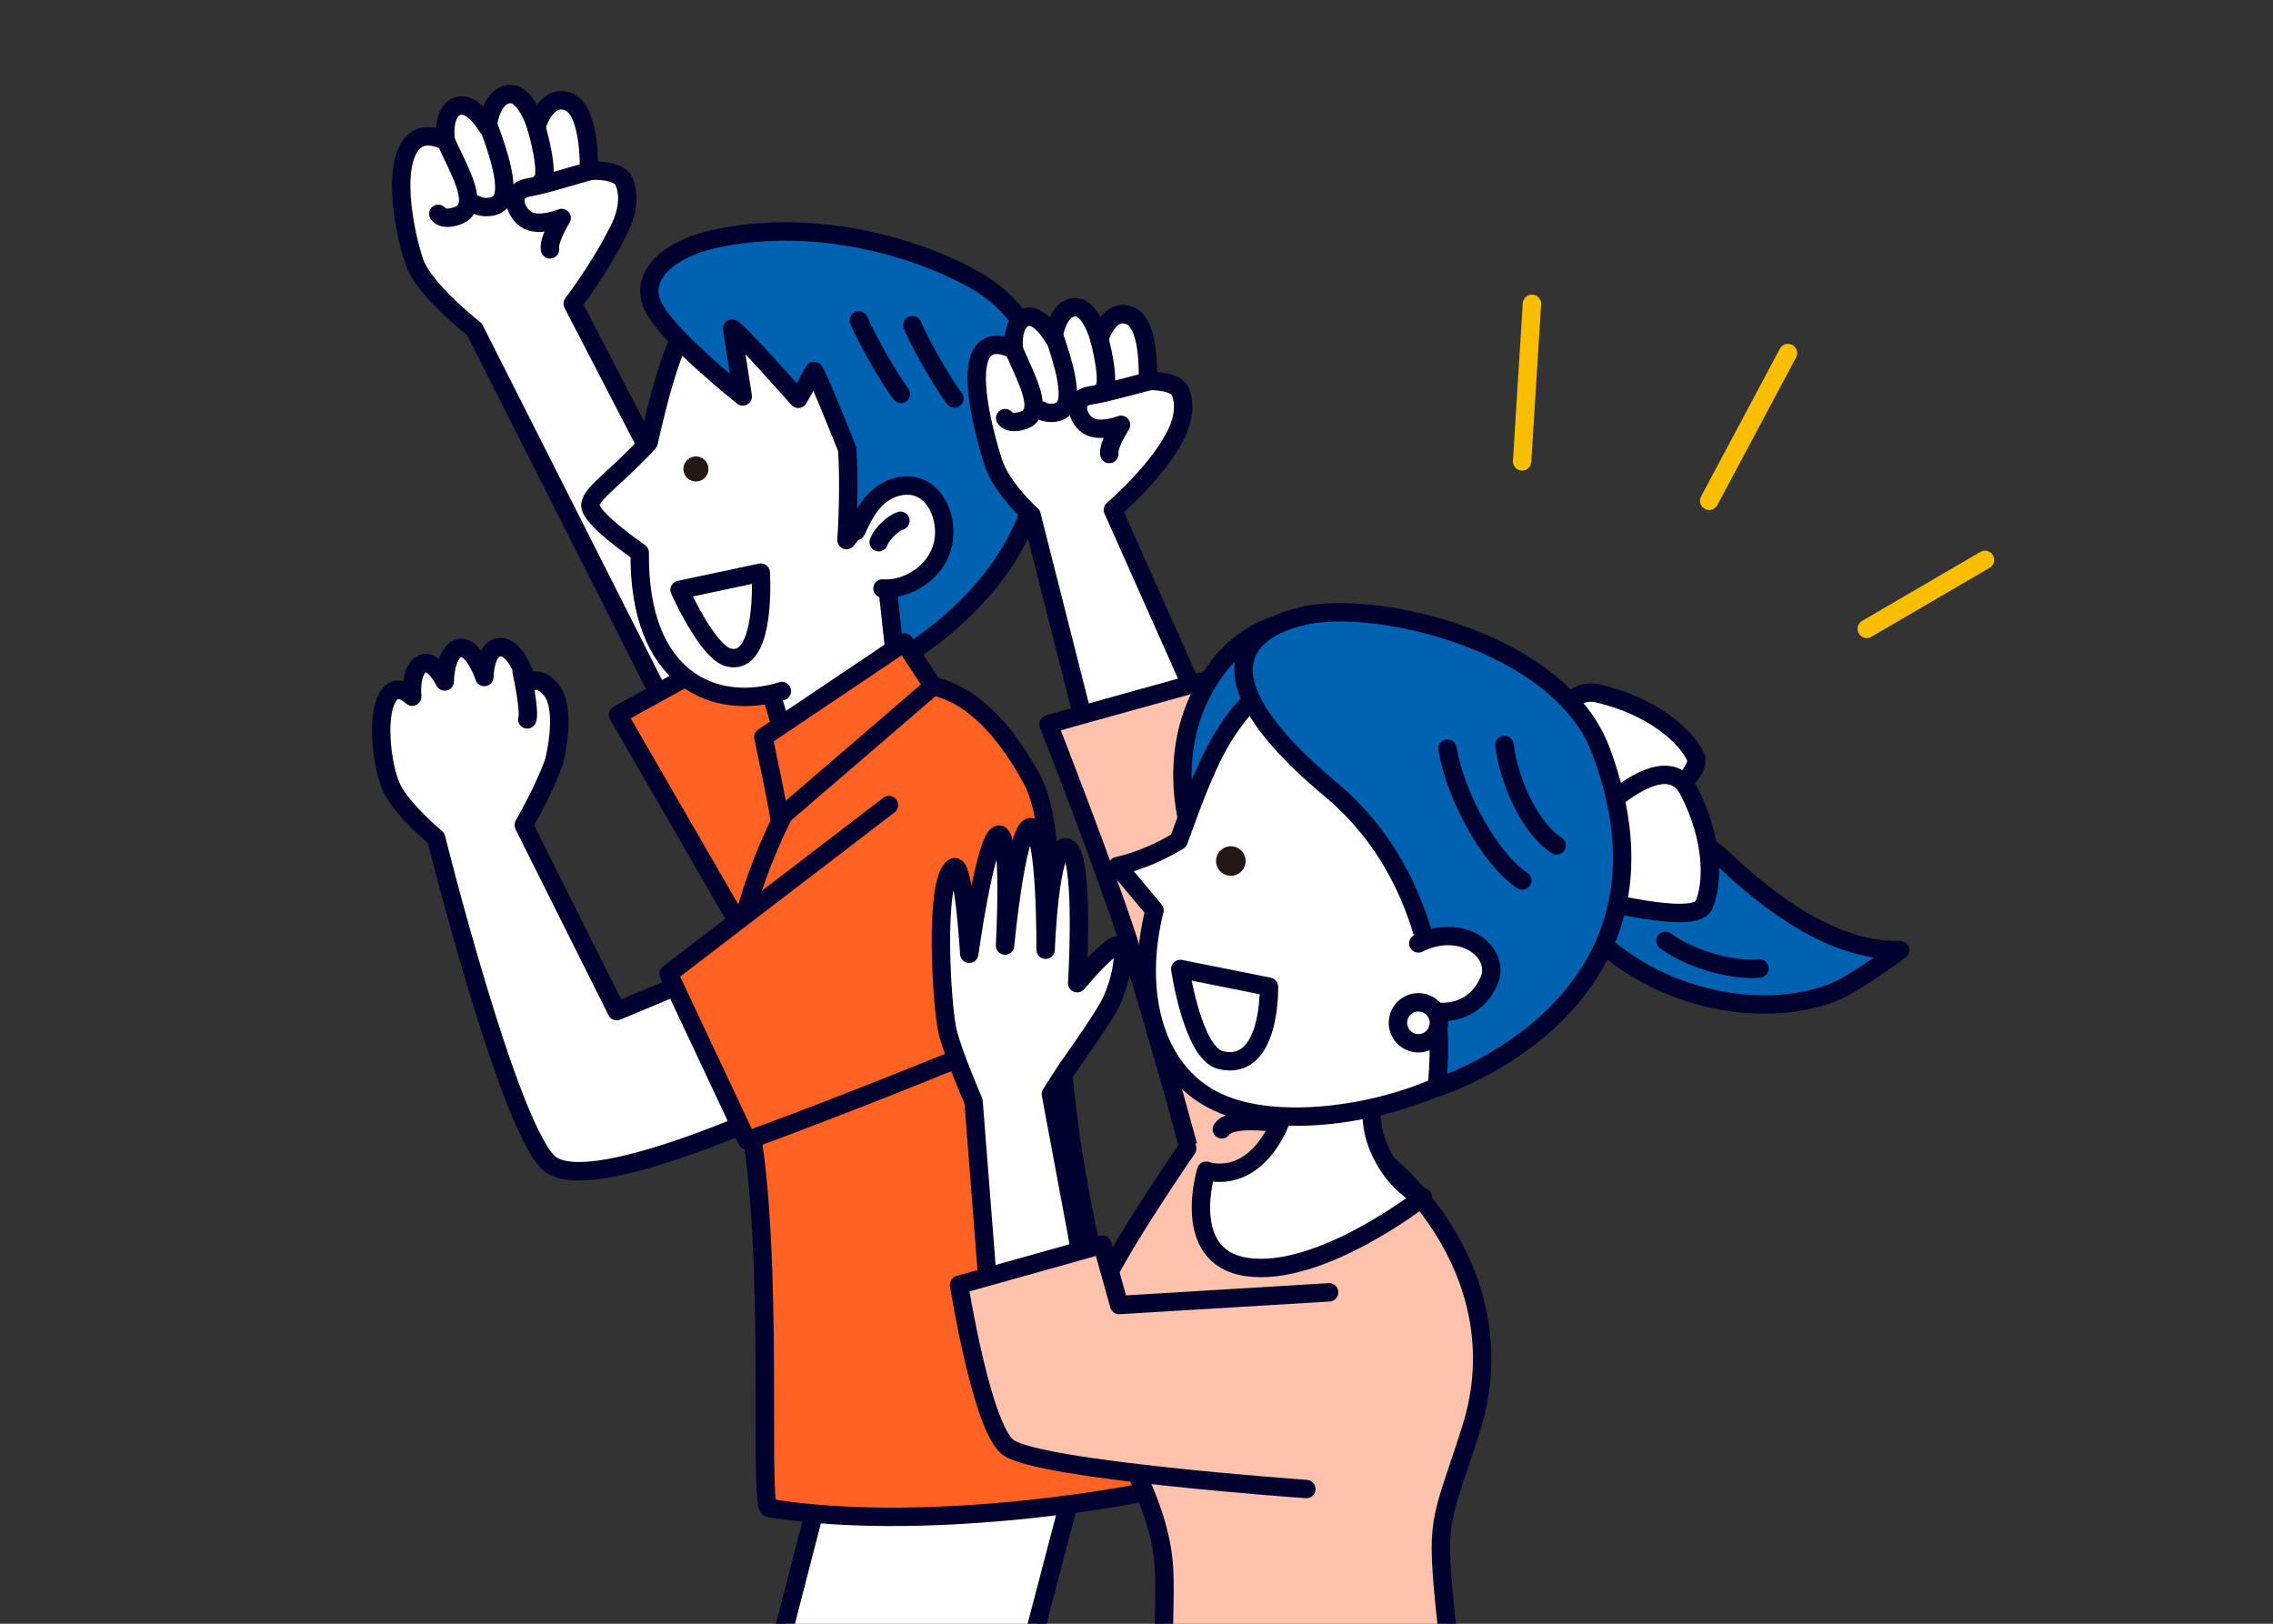 <?xml version="1.0" encoding="UTF-8"?>
<svg xmlns="http://www.w3.org/2000/svg" version="1.1" viewBox="0 0 700 500">
  <rect x="0" y="0" width="700" height="500" fill="#333333" stroke="none"/>
  <defs>
    <style>
      .cls-1 {
        fill: #fec2ad;
      }

      .cls-1, .cls-2, .cls-3, .cls-4, .cls-5, .cls-6, .cls-7 {
        stroke-linecap: round;
        stroke-linejoin: round;
        stroke-width: 5.669px;
      }

      .cls-1, .cls-2, .cls-3, .cls-4, .cls-6, .cls-7 {
        stroke: #01012f;
      }

      .cls-8 {
        fill: #231815;
      }

      .cls-2 {
        fill: #0062b0;
      }

      .cls-3 {
        fill: #ff6223;
      }

      .cls-4 {
        fill: #01012f;
      }

      .cls-5 {
        stroke: #f9be00;
      }

      .cls-5, .cls-6 {
        fill: none;
      }

      .cls-7 {
        fill: #fff;
      }
    </style>
  </defs>
  <!-- Generator: Adobe Illustrator 28.7.1, SVG Export Plug-In . SVG Version: 1.2.0 Build 142)  -->
  <g>
    <g id="_レイヤー_1" data-name="レイヤー_1">
      <g id="_レイヤー_3">
        <g>
          <g>
            <g>
              <polygon class="cls-7" points="255.03 449.071 212.074 615.642 287.601 621.285 334.898 440.824 255.03 449.071"/>
              <g>
                <g>
                  <path class="cls-7" d="M192.336,56.306c-1.105-4.204-10.184-3.83-10.947-3.729.054-3.245-.02-18.723-6.299-21.225-7.021-2.798-9.91,7.798-9.91,7.798,0,0-3.294-11.62-9.14-10.052-5.121,1.374-5.898,10.036-5.898,10.036,0,0-4.889-8.476-9.55-6.328-4.661,2.148-3.275,10.642-3.275,10.642,0,0-5.399-2.964-9.003-.472-8.497,5.876-3.614,29.333-.653,37.818,2.962,8.485,18.461,20.623,18.461,20.623l71.498,141.427,27.855-15.917-69.102-133.42s8.217-10.643,14.194-22.68c0,0,4.427-7.727,1.768-14.521l0-0Z"/>
                  <path class="cls-7" d="M165.181,39.15s4.359,14.698,1.575,16.821"/>
                  <path class="cls-7" d="M150.696,39.425c2.416,6.676,6.912,19.256,3.201,22.95-2.128,2.117-6.422,1.364-7.084.712"/>
                  <path class="cls-7" d="M137.318,43.448c3.894,8.655,9.635,18.038,5.356,21.991-1.434,1.324-6.237,2.631-7.699.411"/>
                  <path class="cls-6" d="M182.832,52.431c-1.017-.033-14.4,4.335-20.117,5.304-6.614,1.121-3.941,8.272-.066,10.172,3.875,1.899,10.322-.782,10.322-.782,0,0-4.148,6.685-3.6,9.656"/>
                </g>
                <polyline class="cls-3" points="226.148 282.07 190.334 220.106 250.024 187.134 300.049 252.509"/>
                <polygon class="cls-7" points="286.727 245.705 246.922 245.279 234.413 203.145 275.122 196.786 286.727 245.705"/>
                <g>
                  <path class="cls-7" d="M271.848,205.665c8.502-6.116,13.708-13.821,19.076-25.621,6.124-13.462,14.239-38.368,11.549-55.078-2.69-16.71-20.39-49.767-45.726-45.724-25.336,4.043-33.452.053-44.773,19.72-5.805,10.085-9.047,23.518-12.239,37.301-10.104,10.979-17.453,15.377-17.917,19.092-.39,3.117,8.102,9.839,15.192,14.785-.434,39.403,23.263,49.018,43.783,42.654"/>
                  <path class="cls-8" d="M218.113,143.687c.399,2.096-.976,4.119-3.072,4.518-2.096.399-4.119-.977-4.518-3.073-.399-2.096.976-4.119,3.073-4.518,2.096-.399,4.119.976,4.518,3.073h0Z"/>
                  <path class="cls-2" d="M301.003,86.681c-16.723-9.784-49.037-20.167-81.191-13.059-13.492,2.982-23.058,11.069-18.83,20.444,4.228,9.375,27.761,28.002,27.761,28.002l-3.279-20.893c1.233.016,20.389,21.631,20.389,21.631l4.861-8.579c.656.176,10.186,24.037,10.186,24.037.716,9.756.122,23.813-.207,28.05,0,0,16.449-22.399,24.316-14.502,7.867,7.897-11.561,30.268-11.561,30.268l2.339,21.473s34.481-18.012,42.987-51.798c3.338-13.259,10.399-48.592-17.771-65.073v-0Z"/>
                  <path class="cls-7" d="M271.765,181.209c8.805.712,20.52-7.098,18.874-19.711-1.016-7.784-6.636-13.987-15.01-11.398-7.8,2.411-10.575,10.871-12.017,13.457"/>
                  <path class="cls-7" d="M270.6,166.956c1.135-2.984,4.752-6.037,6.701-6.589"/>
                </g>
                <path class="cls-3" d="M228.552,336.215c10.859,35.464,4.825,127.598,8.263,128.157,52.088,8.464,121.642-5.561,119.15-5.86,0,0-20.2-62.83-26.711-111.88-6.363-47.934-3.037-91.058-11.286-106.345-18.299-33.913-38.729-33.333-51.653-24.308-13.526,9.446-53.004,70.462-37.764,120.235l-0.0 0Z"/>
                <path class="cls-6" d="M264.507,98.666c3.038,7.238,10.557,19.665,12.938,22.626"/>
                <path class="cls-6" d="M280.976,100.097c3.038,7.238,10.557,19.665,12.938,22.626"/>
                <path class="cls-3" d="M239.99,252.02c0-2.207-4.904-25.012-4.904-25.012l43.403-29.18,8.828,13.487-47.326,40.705v0Z"/>
                <path class="cls-7" d="M234.296,176.333s1.852,28.868-9.854,26.15c-6.515-1.513-15.159-20.844-15.159-20.844l25.013-5.306v0Z"/>
                <path class="cls-7" d="M242.169,289.516l-52.232,21.848-28.648-57.296s6.294-10.852,9.332-19.533c2.17-9.115,2.472-18.442-1.085-22.354-3.277-3.605-4.988-2.634-6.973-2.025-1.846-5.081-4.404-9.914-7.3-10.704-5.956-1.626-6.101,9.024-6.101,9.024,0,0-3.546-10.566-8.147-8.755-4.031,1.586-4.061,10.126-4.061,10.126,0,0-3.644-7.459-7.23-5.287-3.586,2.172-2.783,9.967-2.783,9.967,0,0-3.872-3.739-6.455-1.261-5.204,4.995-2.967,22.902.217,29.516,3.184,6.615,13.591,15.272,13.591,15.272,0,0,21.674,86.804,34.373,99.754,12.699,12.951,85.076-22.571,85.076-22.571l-11.575-45.721v-0Z"/>
                <path class="cls-3" d="M273.759,247.907l-67.84,51.949,24.152,51.353c33.075-12.093,70.419-27.469,70.419-27.469"/>
              </g>
            </g>
            <path class="cls-7" d="M160.637,206.755s2.677,12.226,1.736,14.758"/>
          </g>
          <g>
            <path class="cls-4" d="M455.676,551.511c23.439,31.253-14.975,103.524-14.975,103.524l-98.548-.977,29.516-112.856,84.007,10.309h-0Z"/>
            <g>
              <g>
                <path class="cls-7" d="M363.68,121.087c-.942-3.976-9.483-3.831-10.202-3.753.125-3.048.407-17.595-5.436-20.09-6.534-2.79-9.491,7.103-9.491,7.103,0,0-2.831-10.995-8.36-9.654-4.844,1.175-5.771,9.297-5.771,9.297,0,0-4.401-8.077-8.83-6.164-4.429,1.912-3.32,9.926-3.32,9.926,0,0-5.117-3.067-8.45-.648-6.718,4.875-.53,27.204,2.06,35.245,2.59,8.041,11.784,16.254,11.784,16.254l20.652,81.352,33.854-16.872-29.438-66.083s13.065-11.131,18.956-22.306c0,0,4.336-7.161,1.992-13.606l-0-0Z"/>
                <path class="cls-7" d="M338.551,104.346s3.762,13.912,1.097,15.843"/>
                <path class="cls-7" d="M324.933,104.274c2.118,6.329,6.057,18.253,2.486,21.64-2.048,1.941-6.066,1.135-6.673.508"/>
                <path class="cls-7" d="M312.27,107.751c3.462,8.222,8.644,17.171,4.533,20.788-1.377,1.212-5.921,2.331-7.244.211"/>
                <path class="cls-6" d="M354.837,117.228c-.955-.054-13.631,3.746-19.026,4.527-6.241.903-3.892,7.684-.293,9.557,3.598,1.873,9.717-.5,9.717-.5,0,0-4.051,6.187-3.603,8.992"/>
              </g>
              <path class="cls-1" d="M427.63,362.649s-30.183-72.876-37.235-95.581c-6.943-22.352-15.536-58.51-15.536-58.51l-51.954,14.427s17.059,43.543,24.577,66.71c10.872,33.502,30.081,104.838,27.303,100.405"/>
              <path class="cls-1" d="M376.274,347.748c3.391-5.399,26.59-.978,37.776,2.328,12.624,3.731,54.617,40.701,38.959,90.008-9.479,29.849-11.076,26.197-7.55,59.448,3.527,33.25,22.571,57.296,22.571,57.296,0,0-11.286,9.549-57.296,9.549-24.621,0-56.831-10.659-55.56-13.022,1.27-2.362,4.033-55.984,3.329-69.969-1.586-31.489-30.404-54.34-20.425-83.995,3.828-11.374,27.535-45.751,27.535-45.751"/>
              <path class="cls-7" d="M427.048,308.445s-7.953,29.163-3.298,42.693c4.655,13.529,14.434,17.555,14.434,17.555,0,0-31.462,24.755-54.226,21.456-20.763-3.009-12.484-29.649-12.484-29.649,0,0,12.192,4.624,21.066-11.313,8.875-15.938,2.131-40.642,2.131-40.642"/>
              <g>
                <path class="cls-2" d="M425.936,194.972s-34.745-16.751-54.001,15.051c-15.672,25.883-2.844,53.571-2.844,53.571l56.845-68.623v0Z"/>
                <path class="cls-7" d="M435.643,205.62c-28.26-3.005-44.387-1.282-58.026,19.832-5.819,9.009-9.919,20.447-14.648,33.437-10.104,6.178-18.837,7.79-18.837,7.79l11.406,13.637c-6.281,24.914-.539,51.35,21.593,59.995,23.476,9.17,66.65-.467,84.265-17.555,11.758-11.407,18.783-37.224,20.74-55.869,1.957-18.645-18.235-58.263-46.494-61.268l0.0 0Z"/>
                <path class="cls-7" d="M479.928,244.595s-4.285-34.949,12.401-31.015c16.686,3.933,26.92,13.123,29.892,19.539,2.972,6.416-24.863,25.312-24.863,25.312"/>
                <path class="cls-2" d="M483.932,268.008c10.323-6.807,27.137-22.043,46.98-3.271,20.04,18.957,37.982,28.217,54.246,27.832,0,0-14.019,10.575-21.184,13.262-9.26,3.473-25.191,5.902-44.566-.49-19.374-6.392-28.716-18.093-30.852-18.427"/>
                <path class="cls-2" d="M512.903,289.722c8.966,6.475,22.116,9.231,28.956,8.501"/>
                <path class="cls-7" d="M488.412,254.194s23.699-26.04,31.599-10.826c7.9,15.215,7.607,28.966,4.681,35.403-2.926,6.437-35.403-2.341-35.403-2.341"/>
                <path class="cls-2" d="M402.069,189.502c-2.99.645-46.011,8.681,7.832,53.671,40.776,34.072,32.536,91.74,32.536,91.74,0,0,80.208-25.03,50.559-103.834-12.654-33.634-68.79-46.352-90.927-41.577h0Z"/>
                <path class="cls-8" d="M383.588,265.469c-.183,2.507-2.364,4.391-4.872,4.208-2.507-.183-4.391-2.364-4.208-4.871.183-2.507,2.364-4.391,4.872-4.208s4.391,2.364,4.208,4.871Z"/>
                <path class="cls-6" d="M445.764,230.52c2.355,14.326,12.921,33.886,23.04,40.602"/>
                <path class="cls-6" d="M463.302,229.39c1.371,11.113,7.801,25.583,16.086,30.939"/>
                <path class="cls-7" d="M436.794,290.494c13.654-6.729,25.511,2.799,21.78,11.49-4.316,10.051-14.852,11.766-23.817,7.338"/>
                <path class="cls-7" d="M442.956,316.41c-.804,3.389-4.203,5.485-7.592,4.681-3.389-.804-5.485-4.203-4.681-7.592.804-3.389,4.203-5.485,7.592-4.681,3.389.804,5.485,4.203,4.681,7.592Z"/>
                <path class="cls-7" d="M390.786,303.836s.736,26.24-14.824,22.627c-8.661-2.011-12.484-28.088-12.484-28.088l27.308,5.462Z"/>
              </g>
            </g>
            <path class="cls-7" d="M341.574,309.701c3.762-6.945,6.077-19.388,2.315-18.52-2.568.593-9.413,8.263-12.154,11.575.453-7.736,1.845-39.202-2.894-41.67-5.601-2.917-6.826,31.362-6.826,31.362,0,0,.243-38.54-4.749-37.728-4.373.711-7.751,36.45-7.751,36.45,0,0,1.967-35.529-2.088-34.135-4.055,1.394-8.936,36.642-8.936,36.642,0,0-1.618-28.503-4.737-26.586-6.285,3.864-3.701,43.121-1.953,50.424,1.748,7.303,8.011,21.596,8.011,21.596l5.225,66.737h31.471l-12.875-68.945,4.63-7.234s10.342-14.486,13.311-19.967v-0Z"/>
            <path class="cls-1" d="M409.316,397.952l-64.662,3.901-5.188-18.599-44.113,12.373s6.946,43.77,15.063,50.03c9.107,7.024,91.878,12.86,91.878,12.86"/>
          </g>
          <g>
            <line class="cls-5" x1="471.782" y1="93.554" x2="468.749" y2="142.078"/>
            <line class="cls-5" x1="526.371" y1="154.209" x2="550.633" y2="108.718"/>
            <line class="cls-5" x1="574.895" y1="193.634" x2="611.288" y2="172.405"/>
          </g>
        </g>
      </g>
    </g>
  </g>
</svg>